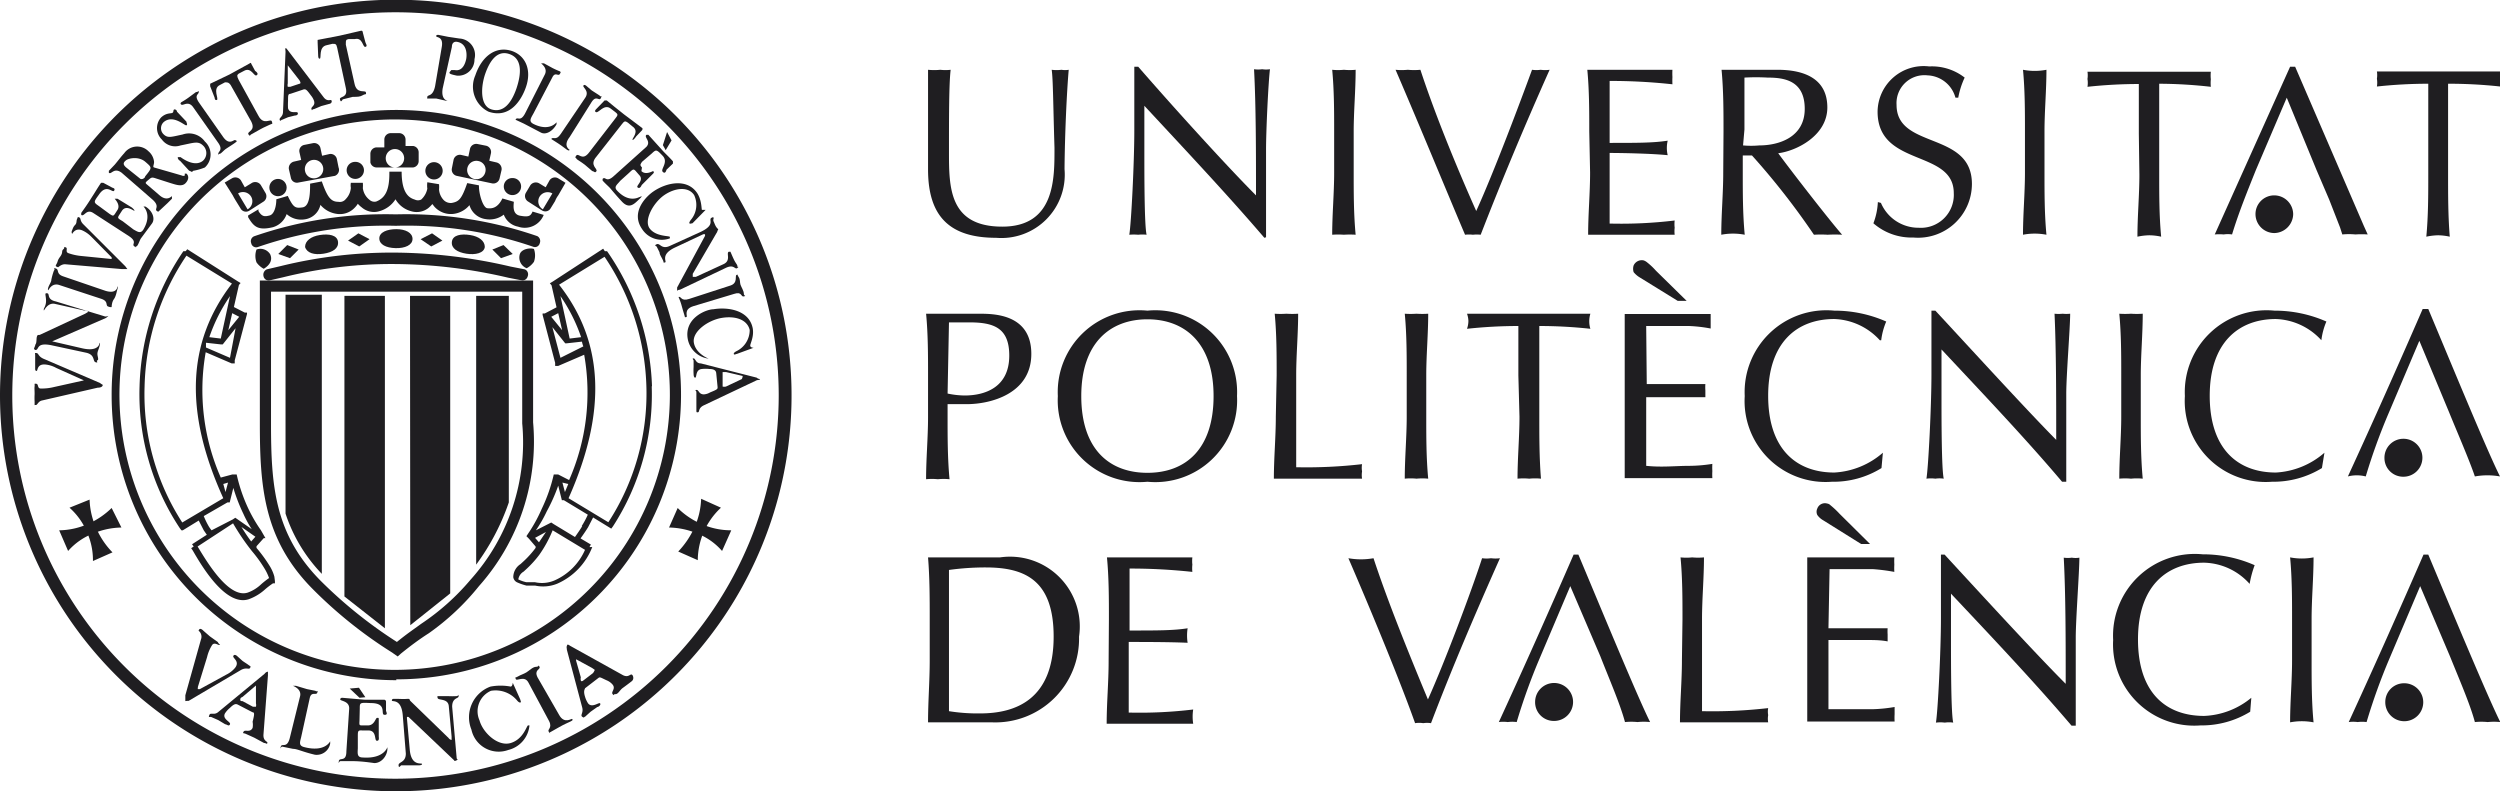 <svg xmlns="http://www.w3.org/2000/svg" viewBox="0 0 89.57 28.35"><defs><style>.cls-1,.cls-2{fill:#1f1e21;}.cls-1{fill-rule:evenodd;}</style></defs><g id="Capa_2" data-name="Capa 2"><g id="Capa_1-2" data-name="Capa 1"><path class="cls-1" d="M9.19,9.4a.68.68,0,0,1,0-.46.41.41,0,0,1,.49.17c.09.2,0,.38-.23.52A.75.75,0,0,1,9.19,9.4Z"/><polygon class="cls-1" points="16.13 21.26 14.7 22.4 14.69 10.6 16.13 10.6 16.13 21.26"/><path class="cls-1" d="M17.06,20.23V10.6h1.17V18A8.3,8.3,0,0,1,17.06,20.23Z"/><polygon class="cls-1" points="12.34 21.37 13.79 22.51 13.79 10.6 12.34 10.6 12.34 21.37"/><path class="cls-1" d="M11.53,20.56v-10H10.23v7.84A5.67,5.67,0,0,0,11.53,20.56Z"/><path class="cls-2" d="M14.17,24A9.86,9.86,0,1,1,24,14.17,9.86,9.86,0,0,1,14.17,24v.34A10.2,10.2,0,1,0,4,14.17a10.21,10.21,0,0,0,10.2,10.2Z"/><path class="cls-2" d="M14.17,27.9A13.73,13.73,0,1,1,27.9,14.17,13.74,13.74,0,0,1,14.17,27.9v.45A14.18,14.18,0,1,0,0,14.17,14.19,14.19,0,0,0,14.17,28.35Z"/><path class="cls-1" d="M2.49,18.19a2.43,2.43,0,0,1,.64.91,2.44,2.44,0,0,1,.2,1l.7-.31a2.84,2.84,0,0,1-.56-.82,2.67,2.67,0,0,1-.26-1.07Z"/><path class="cls-1" d="M2.44,19.74a2.3,2.3,0,0,1,.91-.63,2.72,2.72,0,0,1,1-.21L4,18.2a2.84,2.84,0,0,1-.82.56A2.64,2.64,0,0,1,2.12,19Z"/><path class="cls-1" d="M25.83,18.19A2.59,2.59,0,0,0,25,20.07l-.7-.31a3.06,3.06,0,0,0,.56-.82,2.67,2.67,0,0,0,.26-1.07Z"/><path class="cls-1" d="M25.87,19.74a2.27,2.27,0,0,0-.9-.63,2.72,2.72,0,0,0-1-.21l.31-.7a2.72,2.72,0,0,0,.82.56A2.64,2.64,0,0,0,26.2,19Z"/><path class="cls-1" d="M8.64,24c.19-.1.28,0,.32-.07s0-.06-.05-.1-.15-.1-.22-.15l-.2-.18s-.09-.08-.13,0,.25.19.06.43a.94.94,0,0,1-.31.24l-.95.52s-.06,0-.07,0,0-.05,0-.08l.33-1.07a1.4,1.4,0,0,1,.18-.43c.08-.11.2,0,.26,0s0,0-.06-.11l-.28-.2-.23-.2s-.1-.11-.15-.05,0,.06,0,.07a.27.27,0,0,1,.06.29l-.56,2c0,.14,0,.18,0,.2s0,0,.12,0Z"/><path class="cls-1" d="M11.1,25c.06-.24.24-.07.27-.19s0,0-.07-.06L11,24.69l-.4-.12c-.07,0-.11,0-.11,0s.33.11.26.38l-.37,1.5c-.1.38-.28.16-.32.3s0,0,.05,0l.39.08c.15,0,.32.1.78.21a.49.49,0,0,0,.55-.4c0-.06,0-.07,0-.08s-.17.4-.92.21c-.21-.05-.17-.16-.12-.36Z"/><path class="cls-1" d="M12.89,25.39c0-.22,0-.22.4-.2.6,0,.33.41.48.42s.06-.11.06-.15v-.32a.07.07,0,0,0-.06-.07l-.7,0L12.26,25s-.07,0-.07.06.34.05.32.34l-.1,1.52c0,.4-.25.2-.27.35s0,0,.06,0,.3,0,.4,0,.34,0,.81.07c.25,0,.45-.24.47-.49,0-.06,0-.07,0-.08s-.11.42-.87.37c-.22,0-.2-.13-.19-.33l0-.42c0-.19,0-.23.15-.22l.22,0c.32,0,.21.36.31.37s.07-.12.07-.16l0-.58c0-.09,0-.08-.06-.08s-.09.29-.36.27H13c-.13,0-.13,0-.12-.17Z"/><path class="cls-1" d="M14.54,27c0,.33-.27.29-.26.42s.07,0,.1,0l.26,0,.37,0s.12,0,.11-.05-.39.1-.44-.52l-.1-1.11s0-.05,0-.05a.07.07,0,0,1,.06,0l1.63,1.55s0,.05.09,0,0,0,0-.1l-.16-1.82c0-.34.24-.28.23-.38s0,0-.07,0a2.62,2.62,0,0,1-.32,0l-.36,0a.05.05,0,0,0,0,.06c0,.11.38,0,.4.31l.1,1.08c0,.08,0,.12,0,.12s-.06,0-.11-.07l-1.36-1.32c-.06-.06,0-.09-.13-.08s-.24,0-.32,0h-.17s-.05,0-.05.06.34-.09.39.53Z"/><path class="cls-1" d="M18.37,24.46s0,0,0,0,0,.12-.07.14a1.93,1.93,0,0,0-.73,0,1.17,1.17,0,0,0-.68,1.54,1,1,0,0,0,1.32.73,1,1,0,0,0,.76-.88s0,0-.05,0-.16.49-.62.63-1-.37-1.12-.81a.8.8,0,0,1,.41-1.06,1,1,0,0,1,.93.34s.07.09.12.08,0-.08,0-.11Z"/><path class="cls-1" d="M19.26,24.27c-.14-.28.12-.28.07-.38s0,0-.12,0-.25.14-.35.2-.21.09-.31.15-.1,0-.07.09.31-.14.45.12l.74,1.38c.14.27-.09.3,0,.4s0,0,.05,0l.3-.17c.21-.12.32-.16.42-.21s.08-.06.06-.09-.28.2-.47-.15Z"/><path class="cls-1" d="M1.55,12.85c-.19-.09-.16-.19-.24-.2s-.05,0-.05.08,0,.15,0,.22,0,.15,0,.23,0,.1.05.11,0-.26.32-.23a1,1,0,0,1,.38.12l1,.45.07,0s0,0-.08,0l-1.08.24a1.79,1.79,0,0,1-.46.05c-.13,0-.07-.16-.16-.17s-.05,0-.06.09,0,.12,0,.28a2.51,2.51,0,0,0,0,.27s0,.11,0,.12,0,0,.05,0,.08-.13.21-.16l2-.46c.14,0,.18-.06.18-.09s0,0-.1-.08Z"/><path class="cls-1" d="M3.1,12.64c.32.08.21.31.33.34s0-.05.06-.07,0-.14,0-.23.05-.17.08-.29,0-.1,0-.11,0,.34-.62.2l-1.08-.25s0,0,0,0l0,0,1.93-.84s0,0,.06-.05,0,0-.09,0L2,10.8c-.33-.07-.21-.27-.3-.29s0,0-.05,0,0,.11,0,.27-.07.25-.08.29,0,0,0,.05.12-.3.41-.23l1.06.24c.08,0,.11,0,.11.05l-.1.06L1.42,12c-.07,0-.08,0-.1.07s0,.21-.05.27a.78.78,0,0,1-.05.14.06.06,0,0,0,.05.06c.15,0,0-.3.62-.16Z"/><path class="cls-1" d="M2.26,9.9C2,9.81,2.13,9.66,2,9.62s0,0-.07.08a2.37,2.37,0,0,0-.09.32c0,.09-.08.18-.11.28s0,.08,0,.1.11-.28.39-.19l1.49.49c.29.09.16.24.26.28S4,11,4,11s0-.17.08-.28.1-.28.13-.37,0-.08,0-.09,0,.29-.43.16Z"/><path class="cls-1" d="M3,8.05c-.15-.14-.09-.23-.16-.26s-.05,0-.08.06,0,.14-.07.21-.08.13-.11.2,0,.09,0,.12.1-.25.38-.12a1.06,1.06,0,0,1,.32.23L4,9.22s0,0,0,.06H4l-1.1-.11a1.92,1.92,0,0,1-.45-.1c-.13-.05,0-.18-.1-.21s0,0-.08.07,0,.11-.11.26-.08.16-.12.24-.07.1,0,.13.05,0,.06,0,.12-.11.26-.09l2,.17c.15,0,.19,0,.2,0s0,0-.07-.1Z"/><path class="cls-1" d="M3.54,7.38c-.19-.13-.19-.14,0-.4.28-.42.49-.05.55-.15S4,6.73,4,6.71L3.7,6.55s-.07,0-.08,0c-.13.19-.22.35-.32.5-.21.34-.33.49-.39.58a0,0,0,0,0,0,.07c.11.08.18-.23.43-.07l1.28.83c.33.22.07.29.2.37s0,0,.06,0,.12-.22.17-.29L5.45,8c.12-.18,0-.46-.24-.6,0,0-.07,0-.07,0s.32.28,0,.82c-.1.16-.2.09-.36,0L4.4,7.93c-.16-.1-.2-.11-.14-.21l.11-.17c.15-.22.4,0,.44,0s-.07-.11-.11-.13l-.49-.3c-.08,0-.09,0-.1,0s.22.21.1.4l-.09.14c-.06.09-.08.08-.2,0Z"/><path class="cls-1" d="M6.78,6.12c.06,0,.08.08.14,0A2,2,0,0,0,7.34,6a.63.63,0,0,0,0-.93.7.7,0,0,0-.8-.25c-.39.08-.52.14-.67,0a.3.3,0,0,1,0-.45c.34-.28.76.15.81.12s0-.08,0-.13L6.34,4c0-.06-.08-.1-.11-.07s0,.1-.07.12-.22,0-.39.16A.57.57,0,0,0,5.8,5a.59.59,0,0,0,.67.21c.47-.09.62-.17.8,0a.37.37,0,0,1,0,.55c-.22.18-.54.06-.8-.13,0,0-.06,0-.09,0s0,.1.07.13Z"/><path class="cls-1" d="M7.12,3.66c-.17-.26,0-.27,0-.36s0,0-.1,0l-.27.2a2.72,2.72,0,0,1-.25.16s-.07.05,0,.09.25-.15.42.09l.9,1.28c.18.26,0,.3,0,.39s0,0,.05,0,.14-.12.23-.18.25-.16.33-.22.06-.06,0-.09-.21.21-.44-.12Z"/><path class="cls-1" d="M16.19,1.68c0-.14.08-.2.19-.18.4.07.34.55.32.63s-.1.44-.41.38l-.12,0s0,0-.05.06,0,.09.25.14A.58.58,0,0,0,17,2.12a.59.59,0,0,0-.54-.74l-.4-.06-.35-.07c-.06,0-.08,0-.08.05s.26,0,.2.37l-.24,1.41c-.08.4-.27.3-.28.39s0,.06,0,.06l.32,0,.35.08s.06,0,.07,0-.26,0-.19-.44Z"/><path class="cls-1" d="M18.35,1.83c-.59-.2-1.09.19-1.32.87A1,1,0,0,0,17.5,4c.78.27,1.19-.44,1.34-.87C19.06,2.51,18.83,2,18.35,1.83Zm.15,1.35c-.18.51-.46.87-.89.74s-.38-.84-.22-1.29.42-.83.84-.7S18.73,2.5,18.5,3.18Z"/><path class="cls-1" d="M19.79,2.77c.11-.22.22,0,.28-.14s0,0,0-.07a2.85,2.85,0,0,1-.27-.12l-.31-.17c-.05,0-.08,0-.1,0s.25.16.13.4l-.7,1.38c-.18.35-.28.1-.35.24s0,0,0,0l.3.14.61.32c.19.1.44-.07.56-.3,0,0,0-.07,0-.07s-.25.35-.83.06c-.17-.09-.1-.19,0-.37Z"/><path class="cls-1" d="M21.2,3.65c.17-.26.27,0,.33-.14s0,0-.05-.09l-.28-.18L21,3.07s-.07-.06-.1,0,.23.19.07.43l-.88,1.3c-.17.26-.28.08-.34.18s0,0,0,0l.25.16c.17.11.24.18.32.23s.08,0,.09,0-.26-.13,0-.46Z"/><path class="cls-1" d="M21.1,5.47c-.24.31-.37,0-.45.1s0,.08,0,.11.16.11.3.22l.27.23c.06,0,.1.09.15,0s-.27-.21,0-.52l.91-1.16c.09-.12.12-.12.21-.06l.17.14c.25.17,0,.41,0,.47s.11-.07.13-.11L23,4.67s.05-.06,0-.09l-.64-.48c-.3-.23-.43-.35-.62-.5,0,0-.06,0-.08,0l-.3.31s-.09.08,0,.11.29-.31.52-.13l.17.13c.09.07.1.1,0,.22Z"/><path class="cls-1" d="M23.35,5.5c.16-.15.17-.15.39.08s-.08.48,0,.57.12,0,.14-.07l.23-.22s0-.06,0-.08c-.15-.17-.29-.29-.41-.43l-.47-.52a0,0,0,0,0-.07,0c-.1.09.18.23,0,.43L22,6.3c-.29.27-.3,0-.41.11a0,0,0,0,0,0,.06c.1.11.18.18.24.24s.18.22.45.51.45.08.63-.09,0-.06,0-.07-.36.24-.8-.23c-.13-.14,0-.21.11-.35l.31-.28c.14-.13.16-.16.24-.08l.13.15c.19.19-.12.38-.06.44s.12,0,.15-.08l.41-.41c.06-.06,0-.08,0-.09s-.26.16-.42,0L23,6c-.08-.09-.06-.1,0-.2Z"/><path class="cls-1" d="M25.28,7.52s0,0,0,0-.11,0-.13,0,0-.34-.17-.6c-.37-.55-1.12-.37-1.57-.06-.21.14-.84.71-.41,1.34a.84.84,0,0,0,1,.34s0,0,0-.05-.49,0-.72-.3.14-.94.52-1.2.86-.32,1.07,0a.83.83,0,0,1-.12.89s-.07.09-.05.12.08,0,.11,0Z"/><path class="cls-1" d="M24,8.81c-.3.14-.35-.11-.47-.06s0,.07,0,.09l.1.2c0,.08.07.17.12.28s0,.1.08.08-.2-.28.37-.54l1-.47s0,0,.06,0l0,.06-1,1.85s0,0,0,.08,0,0,.1,0L26,9.6c.31-.15.33.08.42,0s0,0,0-.06-.06-.1-.13-.25-.1-.23-.12-.27a0,0,0,0,0-.06,0c-.1.05.09.31-.18.44l-1,.46c-.07,0-.11,0-.11,0s0-.06,0-.11L25.7,8.3c0-.07.07-.05,0-.12s-.1-.18-.13-.24,0-.1,0-.14a.05.05,0,0,0-.07,0c-.15.07.17.24-.4.51Z"/><path class="cls-1" d="M26.3,10.53c.29-.1.24.12.35.09s0,0,0-.1-.09-.23-.12-.32,0-.18-.07-.28,0-.09-.07-.07.06.29-.22.38l-1.48.48c-.3.1-.28-.11-.38-.07s0,0,0,0,.07.16.1.27.08.29.11.38,0,.08.07.07-.13-.27.25-.39Z"/><path class="cls-1" d="M27,12.46s0,0,0,0-.11,0-.12-.07.14-.31.09-.62c-.12-.65-.87-.78-1.41-.69-.25,0-1.05.31-.92,1.06a.87.87,0,0,0,.75.71s0,0,0,0-.46-.17-.53-.57.51-.81,1-.89.91.06,1,.43a.84.84,0,0,1-.47.76s-.11.05-.1.1.08,0,.11,0Z"/><path class="cls-1" d="M12.73,5.8a.3.3,0,0,1,.31.3.31.31,0,0,1-.62,0A.3.3,0,0,1,12.73,5.8Z"/><circle class="cls-2" cx="9.96" cy="6.72" r="0.31"/><path class="cls-2" d="M19.08,7.58c-.07.17-.15.2-.44.15s-.24-.36-.23-.5L18,7.11c-.17.35-.38.37-.54.35s-.31-.53-.3-.82l-.42-.08c-.2.57-.29.66-.55.71a.35.35,0,0,1-.31-.12.61.61,0,0,1-.15-.36,1.11,1.11,0,0,0,0-.19l-.42-.07a.91.91,0,0,0,0,.23.71.71,0,0,1-.22.39.26.26,0,0,1-.23,0c-.2-.06-.47-.22-.47-1h-.44v.07h0c0,.58-.14.87-.47,1a.26.26,0,0,1-.24-.06A.63.63,0,0,1,13,6.74a1.21,1.21,0,0,0,0-.19l-.43,0a.55.55,0,0,0,0,.18.64.64,0,0,1-.18.4.27.27,0,0,1-.27.1c-.26,0-.39-.16-.59-.73l-.42.08c0,.3,0,.81-.27.85s-.33,0-.53-.41l-.41.12c0,.27-.08.54-.24.58s-.27.06-.4-.16l0-.06-.37.22,0,.06c.2.34.35.49.89.36a.74.74,0,0,0,.49-.47.78.78,0,0,0,.64.19.67.67,0,0,0,.57-.52.93.93,0,0,0,.57.32.73.73,0,0,0,.66-.22.76.76,0,0,0,.11-.14.86.86,0,0,0,.14.13.67.67,0,0,0,.62.14,1,1,0,0,0,.59-.43.92.92,0,0,0,.57.43.68.68,0,0,0,.6-.11,1.06,1.06,0,0,0,.15-.15l.07.09a.79.79,0,0,0,.71.26.88.88,0,0,0,.55-.31.7.7,0,0,0,.58.5.83.83,0,0,0,.65-.16.68.68,0,0,0,.51.43.73.73,0,0,0,.92-.42Z"/><path class="cls-1" d="M15.55,5.81a.31.31,0,1,1,0,.62.31.31,0,0,1,0-.62Z"/><path class="cls-1" d="M18.36,6.38a.3.3,0,0,1,.31.3.31.31,0,1,1-.62,0A.3.3,0,0,1,18.36,6.38Z"/><polygon class="cls-1" points="9.97 9.1 10.29 8.78 10.7 8.94 10.39 9.25 9.97 9.1"/><path class="cls-2" d="M9.24,8.85a14,14,0,0,1,4.94-.76,13.94,13.94,0,0,1,4.95.76.18.18,0,0,0,.21-.14.2.2,0,0,0-.09-.25,14.39,14.39,0,0,0-5.07-.78,14.41,14.41,0,0,0-5.06.78A.19.19,0,0,0,9,8.71.18.18,0,0,0,9.24,8.85Z"/><path class="cls-2" d="M9.64,10.05l.52-.12a16.15,16.15,0,0,1,4-.47,18.19,18.19,0,0,1,4.05.49l.51.1s.15,0,.19-.16a.19.19,0,0,0-.11-.24l-.51-.1a18.76,18.76,0,0,0-4.13-.5,16.63,16.63,0,0,0-4.09.48l-.51.12a.21.21,0,0,0-.12.24A.19.19,0,0,0,9.64,10.05Z"/><polygon class="cls-1" points="12.47 8.62 12.84 8.36 13.24 8.57 12.87 8.83 12.47 8.62"/><path class="cls-1" d="M19.13,9.38a.68.68,0,0,0,0-.46c-.14-.05-.43,0-.5.17a.41.41,0,0,0,.24.52A.75.75,0,0,0,19.13,9.38Z"/><polygon class="cls-1" points="18.37 9.1 18.04 8.78 17.64 8.94 17.95 9.25 18.37 9.1"/><polygon class="cls-1" points="15.85 8.62 15.48 8.36 15.07 8.57 15.45 8.83 15.85 8.62"/><path class="cls-1" d="M17.37,8.85c0-.22-.21-.38-.53-.43s-.62,0-.65.24.2.38.52.43S17.34,9.07,17.37,8.85Z"/><path class="cls-2" d="M9.83,20.66a1.43,1.43,0,0,0-.16-.37,5.23,5.23,0,0,0-.48-.66l0-.06.26-.29,0,0,.06,0v0h0L9.35,19a5.3,5.3,0,0,1-.44-.75A5.81,5.81,0,0,1,8.48,17h0l-.16,0-.41.11a7.78,7.78,0,0,1-.54-4.49l.93.4.11,0,0-.11.44-1.66,0-.05h0l-.08,0L8.38,11l.18-.79.06-.07-.1-.06L6.71,8.93,6.65,9,6.57,9A9,9,0,0,0,5,13.84a8.68,8.68,0,0,0,1.44,5.08l.06.08L6.55,19l.57-.35L7.3,19l.11.16-.53.34.06.08-.09.06.06.09c.35.61,1.19,2,2,1.74a1.76,1.76,0,0,0,.56-.33,2.79,2.79,0,0,1,.31-.24l.07,0,0-.08ZM9,19.4c-.12-.16-.24-.34-.35-.52l.5.35Zm-.83-2.11-.09.34L8,17.34Zm.07-4.47-.86-.37s0-.11,0-.17l.54.06h.06l0,0,.46-.58Zm-.74-.74a6,6,0,0,1,.74-1.47l-.33,1.52Zm1.07-.73-.39.48.14-.61ZM6.53,18.72a8.46,8.46,0,0,1-1.35-4.87,8.73,8.73,0,0,1,1.5-4.69l1.63,1C6.7,12.25,6.59,14.75,8,17.85Zm.77-.23L8.15,18l.08,0h0l.13-.52a6.25,6.25,0,0,0,.36.93,4,4,0,0,0,.3.55l-.59-.41h0l0,0-.09.06L7.58,19a1.21,1.21,0,0,1-.1-.14A3,3,0,0,1,7.3,18.49Zm2.06,2.44a1.36,1.36,0,0,1-.48.3c-.69.23-1.49-1.14-1.8-1.65h0l1.27-.83a8.21,8.21,0,0,0,.68,1,4.79,4.79,0,0,1,.46.64,1.82,1.82,0,0,1,.15.32h0A3.4,3.4,0,0,0,9.36,20.93Zm14-7.09A9,9,0,0,0,21.75,9L21.67,9l-.06-.09L19.8,10.09l-.1.06.06.07.18.79-.42.22-.08,0h0l0,.05L19.89,13l0,.11.11,0,.93-.4a7.78,7.78,0,0,1-.54,4.49L20,17l-.16,0h0a5.81,5.81,0,0,1-.43,1.23A5.43,5.43,0,0,1,19,19l-.14.21h0l.09.09.24.28,0,.05a3.47,3.47,0,0,1-.41.46l-.13.12a.56.56,0,0,0-.26.47.24.24,0,0,0,.15.19,1.9,1.9,0,0,0,.32.11l.1,0h0l.21,0a1.34,1.34,0,0,0,.8-.07,2.37,2.37,0,0,0,1.25-1.31l-.1,0,.05-.09-.37-.22c.08-.11.19-.27.27-.4l.18-.35.57.35.08.05.06-.08A8.68,8.68,0,0,0,23.35,13.84ZM20,11.22l.14.61-.39-.48Zm.08-.61a6,6,0,0,1,.74,1.47l-.41.05Zm0,2.21-.29-1.1.46.58,0,0h.06l.54-.06a.84.84,0,0,0,.05.17Zm.28,4.52-.12.29-.09-.34Zm-1.19,1.93.39-.21-.25.37Zm1.79.43a2.13,2.13,0,0,1-1.08,1.09,1.14,1.14,0,0,1-.71.07l-.2,0-.11,0a1.31,1.31,0,0,1-.29-.1s0,0,0,0a.39.39,0,0,1,.19-.28h0l.13-.12a3.77,3.77,0,0,0,.43-.48A4.36,4.36,0,0,0,19.8,19Zm-.1-.85c-.07.12-.19.29-.26.39l-.76-.46-.09-.06h0L19.2,19a4.7,4.7,0,0,0,.39-.68A6.25,6.25,0,0,0,20,17.4l.13.52h0l.07,0,.86.52A3,3,0,0,1,20.84,18.85Zm.95-.13-1.44-.87c1.38-3.1,1.27-5.6-.34-7.65l1.63-1a8.73,8.73,0,0,1,1.5,4.69A8.46,8.46,0,0,1,21.79,18.72Z"/><path class="cls-1" d="M14.78,8.56c0-.22-.25-.35-.58-.35s-.61.11-.61.33.24.34.58.35S14.78,8.78,14.78,8.56Z"/><path class="cls-1" d="M10.93,8.85c0-.22.21-.38.53-.43s.62,0,.65.24-.19.38-.52.43S11,9.07,10.93,8.85Z"/><path class="cls-1" d="M9.6,24.2c0-.11,0-.12,0-.13s-.07,0-.12.07L7.82,25.51c-.15.13-.28,0-.32.11s0,.05.07.07l.25.11.25.15c.06,0,.13.09.17,0s-.29-.18-.18-.39a.88.88,0,0,1,.18-.2c.16-.16.22-.14.27-.12l.54.28c.07,0,.07.07,0,.34a.6.6,0,0,1,0,.22c-.09.18-.27.05-.32.13s0,.05.07.08l.31.14.35.19c.08,0,.1.06.12,0s-.16-.06-.14-.31Zm-.43,1a.25.25,0,0,1,0,.12s-.06,0-.11,0l-.37-.2c-.05,0-.09,0-.08-.07s.06-.06.09-.09l.47-.4s0,0,0,0,0,0,0,0Z"/><path class="cls-1" d="M22.66,24.19c-.07-.09-.12.11-.34,0l-1.89-1.05c-.09-.06-.1-.06-.12,0s0,.08,0,.14l.55,2.07c.05.19-.08.27,0,.33s.06,0,.1,0l.2-.18.24-.17c.05,0,.14-.08.1-.13s-.29.18-.43,0a.86.86,0,0,1-.11-.24c-.07-.22,0-.27,0-.3l.48-.37c.06-.05.1,0,.33.1a.54.54,0,0,1,.18.14c.12.15-.07.26,0,.34s0,0,.1,0,.15-.14.26-.22.23-.17.32-.24S22.69,24.23,22.66,24.19Zm-1.42-.07-.34.26s-.07.06-.09,0a.22.22,0,0,1,0-.11l-.17-.6s0-.05,0-.05h0l.57.31.1.07S21.28,24.08,21.24,24.12Z"/><path class="cls-1" d="M12.13,6l-.06-.3a.23.23,0,0,0-.27-.18l-.26.06-.06-.28a.23.23,0,0,0-.27-.17l-.3.06a.22.22,0,0,0-.18.27l.06.27-.26.06a.24.24,0,0,0-.18.27l.07.3a.22.22,0,0,0,.27.18L12,6.3A.23.23,0,0,0,12.13,6Zm-.81.38a.32.32,0,0,1-.39-.25.33.33,0,1,1,.39.25Z"/><path class="cls-1" d="M14.8,5.23h-.27V5a.23.23,0,0,0-.23-.23H14a.23.23,0,0,0-.23.23v.28H13.5a.23.23,0,0,0-.23.23v.31A.23.23,0,0,0,13.5,6h1.3A.23.23,0,0,0,15,5.77V5.46A.23.23,0,0,0,14.8,5.23ZM14.15,6a.33.33,0,0,1-.33-.33.33.33,0,0,1,.66,0A.33.33,0,0,1,14.15,6Z"/><path class="cls-1" d="M17.79,5.82l-.26-.06.06-.27a.23.23,0,0,0-.18-.27l-.3-.06a.23.23,0,0,0-.27.17l-.06.28-.26-.06a.23.23,0,0,0-.27.18l-.06.3a.23.23,0,0,0,.17.27l1.27.27a.23.23,0,0,0,.27-.18l.07-.3A.24.24,0,0,0,17.79,5.82Zm-.4.34a.33.33,0,1,1-.25-.39A.32.32,0,0,1,17.39,6.16Z"/><path class="cls-1" d="M20,6.39a.23.23,0,0,0-.31.07l-.14.25-.23-.14a.24.24,0,0,0-.32.07l-.16.27a.23.23,0,0,0,.08.31l.5.32a.22.22,0,0,0,.31-.08l.16-.26C19.93,7.09,20,7,20,7l.26-.45ZM19.45,7.5a.33.33,0,0,1-.12-.45.34.34,0,0,1,.46-.12Z"/><path class="cls-1" d="M9.51,6.91l-.16-.27A.24.24,0,0,0,9,6.57l-.23.14-.14-.25a.24.24,0,0,0-.32-.07l-.26.15L8.34,7s.05.1.12.21l.16.26a.22.22,0,0,0,.31.08l.5-.32A.23.23,0,0,0,9.51,6.91Zm-.64.59-.34-.57A.34.34,0,0,1,9,7.05.33.33,0,0,1,8.87,7.5Z"/><path class="cls-1" d="M6.68,6.22a0,0,0,0,0-.06,0l0,.07a.11.11,0,0,1-.1,0c-.44-.13-.94-.27-1-.29s0-.09,0-.2a.57.57,0,0,0-.2-.38.57.57,0,0,0-.87.07c-.12.13-.22.27-.34.41l-.21.22a0,0,0,0,0,0,.07c.09.08.18-.21.46,0l1.08.94c.31.26.09.35.17.42s.08,0,.1,0L6,7.28l.16-.16s0-.07,0-.09S6,7.24,5.72,7L5.3,6.64c-.09-.08-.12-.08,0-.18s.13-.12.28-.07l.53.17c.2.06.41.14.54,0S6.76,6.29,6.68,6.22Zm-1.48.1c0,.06-.12.13-.18.08L4.52,6c-.14-.12-.09-.19,0-.26s.45-.15.69.06S5.46,6,5.2,6.32Z"/><path class="cls-1" d="M11.88,3.62c0-.1-.13.06-.28-.13L10.32,1.81c-.07-.09-.07-.09-.09-.08s0,.07,0,.13L10.14,4c0,.19-.14.21-.12.29s.05,0,.09,0l.21-.09.24-.06s.13,0,.11-.09-.28.06-.35-.17a2.3,2.3,0,0,1,0-.26c0-.22,0-.25.09-.26l.48-.16c.07,0,.09,0,.25.22a.62.62,0,0,1,.11.19c.06.19-.12.21-.09.3s0,0,.09,0l.26-.11.33-.09C11.87,3.67,11.9,3.67,11.88,3.62ZM10.73,3l-.33.11c-.05,0-.08,0-.09,0a.25.25,0,0,1,0-.12V2.39s0-.05,0-.05,0,0,0,0l.39.5a.33.33,0,0,1,.06.1S10.78,3,10.73,3Z"/><path class="cls-1" d="M27.23,13.58s-.07,0-.12-.05l-2-.51c-.19,0-.19-.18-.26-.18s0,.05,0,.08,0,.15,0,.23a2,2,0,0,0,0,.25s0,.14.06.13,0-.29.24-.31a1.09,1.09,0,0,1,.26,0c.22,0,.24.09.25.14l.05.51c0,.07,0,.08-.27.19a.51.51,0,0,1-.22.07c-.19,0-.18-.17-.27-.16s0,0,0,.09,0,.17,0,.28,0,.25,0,.34,0,.1.06.09,0-.14.19-.24l1.92-.91C27.22,13.61,27.23,13.6,27.23,13.58Zm-.65,0-.57.27a.25.25,0,0,1-.12,0s0,0,0-.08l0-.35s0-.09,0-.09l.12,0,.6.14,0,0S26.6,13.55,26.58,13.57Z"/><path class="cls-2" d="M18.69,10.05H9.31v5.13c0,2.26.14,4.14,1.87,5.9a15.92,15.92,0,0,0,2.87,2.3l.07.05.13.09.11-.1c.36-.29.67-.52,1-.73A8.8,8.8,0,0,0,17.16,21a7.79,7.79,0,0,0,1.94-5.87V10.05ZM16.85,20.78a8.39,8.39,0,0,1-1.76,1.57c-.3.22-.5.35-.87.65a16.25,16.25,0,0,1-2.75-2.21c-1.63-1.66-1.76-3.38-1.76-5.62V10.45h9v4.72A7.37,7.37,0,0,1,16.85,20.78Z"/><polygon class="cls-1" points="24.06 5.03 23.9 4.73 23.75 5.2 23.85 5.38 24.06 5.03"/><path class="cls-1" d="M12.39,3.15c.09.38-.24.29-.21.41s.06.06.1,0l.36-.09c.17,0,.26,0,.36-.06s.13,0,.11-.1-.33.08-.41-.32L12.39,1.6c0-.16,0-.18.1-.2l.22,0c.29-.07.28.3.38.28s0-.14,0-.17L13,1.17s0-.08-.06-.07l-.78.18-.78.15s0,.06,0,.09L11.4,2s0,.12.06.1-.05-.42.24-.48l.21-.05c.11,0,.14,0,.17.14Z"/><path class="cls-1" d="M9,4.35c.18.35-.16.35-.1.46s.07,0,.11,0l.32-.18c.16-.09.24-.11.33-.16s.12,0,.08-.12-.29.16-.48-.2L8.55,2.86c-.07-.14-.06-.17,0-.22l.19-.1c.26-.15.36.21.45.16s0-.13-.05-.16L9,2.28s0-.06-.07,0l-.71.39L7.53,3s0,.06,0,.09l.16.41s0,.11.08.08-.16-.4.1-.53l.19-.1c.1,0,.13,0,.2.09Z"/><polygon class="cls-1" points="12.86 24.64 12.53 24.67 12.88 25 13.09 24.98 12.86 24.64"/><path class="cls-2" d="M37.68,2.5a1.34,1.34,0,0,0,.35,0,.75.75,0,0,0,.26,0c-.07.8-.14,2.31-.15,3.56a2.27,2.27,0,0,1-2.45,2.46c-1.69,0-2.44-.79-2.44-2.45,0-.53,0-.92,0-1.35,0-.94,0-1.72,0-2.22a2.12,2.12,0,0,0,.44,0,1.5,1.5,0,0,0,.37,0C34,3,34,4.17,34,5.44s0,2.68,1.91,2.68,1.87-1.76,1.87-2.83C37.73,3.66,37.73,2.84,37.68,2.5Z"/><path class="cls-2" d="M45.3,8.52C44,7,42.44,5.34,41,3.79c0,.31,0,.83,0,1.74,0,.73,0,2.54.08,2.88a1.45,1.45,0,0,0-.3,0,2,2,0,0,0-.32,0c.07-.4.18-2.59.18-3.72s0-1.91,0-2.3h.14C42.1,3.91,44,6,45,7c0-1.53,0-3.2-.07-4.52a1,1,0,0,0,.29,0,.9.9,0,0,0,.28,0c-.06.51-.14,2.2-.14,2.87,0,.87,0,2.77,0,3.15Z"/><path class="cls-2" d="M47.8,4.72c0-.74,0-1.48-.07-2.22a2,2,0,0,0,.42,0,2.06,2.06,0,0,0,.42,0c0,.74-.07,1.48-.07,2.22V6.19c0,.74,0,1.48.07,2.22a3.13,3.13,0,0,0-.42,0,3,3,0,0,0-.42,0c0-.74.07-1.48.07-2.22Z"/><path class="cls-2" d="M50,2.5a2.18,2.18,0,0,0,.44,0,2.28,2.28,0,0,0,.45,0c.5,1.52,1.23,3.33,2,5.06.63-1.38,1.59-3.94,2-5.06a1.1,1.1,0,0,0,.31,0,1.12,1.12,0,0,0,.32,0q-1.34,3-2.47,5.91a1.35,1.35,0,0,0-.28,0,1.18,1.18,0,0,0-.28,0C51.89,7,50.85,4.47,50,2.5Z"/><path class="cls-2" d="M56.94,4.71c0-.73,0-1.48-.07-2.21.51,0,1,0,1.53,0s1,0,1.52,0a2.28,2.28,0,0,0,0,.26,2.46,2.46,0,0,0,0,.26,20.34,20.34,0,0,0-2.25-.12c0,.37,0,.67,0,1.09s0,.92,0,1.13c1,0,1.57,0,2.08-.08a1.14,1.14,0,0,0,0,.52c-.59-.06-1.67-.08-2.08-.08,0,.21,0,.42,0,1.24,0,.65,0,1.07,0,1.29A16.1,16.1,0,0,0,60,7.9a1.15,1.15,0,0,0,0,.26,1.07,1.07,0,0,0,0,.25c-.51,0-1,0-1.54,0s-1,0-1.56,0c0-.74.07-1.49.07-2.23Z"/><path class="cls-2" d="M61.75,4.72c0-.74,0-1.48-.07-2.22.33,0,.65,0,1,0s.65,0,1,0c1,0,1.79.34,1.79,1.35s-1.11,1.56-1.76,1.64C64.08,6,65.51,7.85,66,8.41a4.73,4.73,0,0,0-.52,0,4,4,0,0,0-.49,0,26.27,26.27,0,0,0-2.22-2.84h-.33v.62c0,.74,0,1.48.07,2.22a2.22,2.22,0,0,0-.84,0c0-.74.07-1.48.07-2.22Zm.7.49a3.22,3.22,0,0,0,.58,0c.7,0,1.63-.29,1.63-1.31s-.74-1.12-1.33-1.12a7.38,7.38,0,0,0-.83,0c0,.63,0,1.24,0,1.86Z"/><path class="cls-2" d="M67.39,7.27a1.46,1.46,0,0,0,1.35.89A1.18,1.18,0,0,0,70,6.92C70,5.34,67.27,6,67.27,4a1.65,1.65,0,0,1,1.85-1.62,1.91,1.91,0,0,1,1.27.4,2.91,2.91,0,0,0-.23.72h-.1a1.08,1.08,0,0,0-1-.8,1,1,0,0,0-1.11,1.06c0,1.6,2.7.93,2.7,2.83a1.93,1.93,0,0,1-2.1,1.92A2.08,2.08,0,0,1,67.12,8a2.43,2.43,0,0,0,.16-.76Z"/><path class="cls-2" d="M72.55,4.72c0-.74,0-1.48-.07-2.22a2.22,2.22,0,0,0,.84,0c0,.74-.07,1.48-.07,2.22V6.19c0,.74,0,1.48.07,2.22a2.22,2.22,0,0,0-.84,0c0-.74.07-1.48.07-2.22Z"/><path class="cls-2" d="M33.25,13.45c0-.73,0-1.48-.07-2.21.27,0,.56,0,.83,0s.82,0,1.06,0c.52,0,1.88,0,1.88,1.44s-1.48,1.8-2.31,1.8l-.69,0v.47c0,.73,0,1.48.07,2.22a2.09,2.09,0,0,0-.42,0,2,2,0,0,0-.42,0c0-.74.07-1.49.07-2.22Zm.7.65a3.08,3.08,0,0,0,.61.07c.7,0,1.6-.27,1.6-1.43,0-1-.56-1.19-1.44-1.19H34Z"/><path class="cls-2" d="M41.11,11.13a2.93,2.93,0,0,1,3.21,3.06,2.93,2.93,0,0,1-3.21,3.07,2.93,2.93,0,0,1-3.21-3.07A2.93,2.93,0,0,1,41.11,11.13Zm0,.31c-1.34,0-2.37.85-2.37,2.75s1,2.75,2.37,2.75,2.37-.85,2.37-2.75S42.45,11.44,41.11,11.44Z"/><path class="cls-2" d="M45.74,13.45c0-.73,0-1.48-.07-2.21a3,3,0,0,0,.42,0,3.13,3.13,0,0,0,.42,0c0,.73-.07,1.48-.07,2.21,0,1.44,0,2.45,0,3.29a17.39,17.39,0,0,0,2.36-.11.78.78,0,0,0,0,.26.82.82,0,0,0,0,.26c-.52,0-1,0-1.58,0s-1,0-1.58,0c0-.74.07-1.49.07-2.22Z"/><path class="cls-2" d="M50.4,13.45c0-.73,0-1.48-.07-2.21a3,3,0,0,0,.42,0,3.29,3.29,0,0,0,.42,0c0,.73-.07,1.48-.07,2.21v1.48c0,.73,0,1.48.07,2.22a2.18,2.18,0,0,0-.42,0,2,2,0,0,0-.42,0c0-.74.07-1.49.07-2.22Z"/><path class="cls-2" d="M54.4,13.45c0-.59,0-1.18,0-1.77a17.16,17.16,0,0,0-1.84.1.87.87,0,0,0,.05-.28.85.85,0,0,0-.05-.26c.74,0,1.48,0,2.21,0s1.48,0,2.21,0a.93.93,0,0,0,0,.54,17,17,0,0,0-1.83-.1c0,.59,0,1.18,0,1.77v1.48c0,.73,0,1.48.06,2.22a2,2,0,0,0-.42,0,2.18,2.18,0,0,0-.42,0c0-.74.07-1.49.07-2.22Z"/><path class="cls-2" d="M67.41,16.77a3.26,3.26,0,0,1-1.78.49,2.9,2.9,0,0,1-3.12-3.07,2.93,2.93,0,0,1,3.21-3.06,4.59,4.59,0,0,1,1.86.39,2.45,2.45,0,0,0-.18.67h-.05a2.31,2.31,0,0,0-1.63-.76c-1.35,0-2.37.85-2.37,2.75s1,2.75,2.37,2.75a2.88,2.88,0,0,0,1.74-.71l0,0Z"/><path class="cls-2" d="M73.88,17.26c-1.3-1.54-2.86-3.18-4.32-4.74,0,.32,0,.83,0,1.74,0,.74,0,2.54.08,2.89a1,1,0,0,0-.3,0,1.19,1.19,0,0,0-.32,0c.07-.41.18-2.6.18-3.73s0-1.91,0-2.29h.14c1.4,1.51,3.29,3.58,4.33,4.63,0-1.53,0-3.2-.06-4.52a1.35,1.35,0,0,0,.29,0,1.26,1.26,0,0,0,.27,0c0,.5-.14,2.2-.14,2.87,0,.87,0,2.76,0,3.15Z"/><path class="cls-2" d="M76,13.45c0-.73,0-1.48-.07-2.21a3.29,3.29,0,0,0,.42,0,3,3,0,0,0,.42,0c0,.73-.07,1.48-.07,2.21v1.48c0,.73,0,1.48.07,2.22a2,2,0,0,0-.42,0,2.18,2.18,0,0,0-.42,0c0-.74.07-1.49.07-2.22Z"/><path class="cls-2" d="M83.19,16.77a3.33,3.33,0,0,1-1.79.49,2.9,2.9,0,0,1-3.12-3.07,2.93,2.93,0,0,1,3.21-3.06,4.59,4.59,0,0,1,1.86.39,2.45,2.45,0,0,0-.18.67h0a2.31,2.31,0,0,0-1.63-.76c-1.34,0-2.37.85-2.37,2.75s1,2.75,2.37,2.75a2.88,2.88,0,0,0,1.74-.71l0,0Z"/><path class="cls-2" d="M33.31,22.19c0-.74,0-1.48-.06-2.22.42,0,.86,0,1.29,0s.86,0,1.29,0a2.5,2.5,0,0,1,2.83,2.84,3,3,0,0,1-3.12,3.07c-.39,0-.76,0-1.15,0s-.76,0-1.14,0c0-.74.06-1.48.06-2.22ZM34,23.66c0,.61,0,1.23,0,1.82a6.45,6.45,0,0,0,1.12.08c1.26,0,2.63-.49,2.63-2.75,0-2-1-2.48-2.43-2.48a9.54,9.54,0,0,0-1.32.09c0,.54,0,1.15,0,1.77Z"/><path class="cls-2" d="M39.73,22.18c0-.74,0-1.48-.07-2.21.52,0,1,0,1.54,0s1,0,1.52,0a1.14,1.14,0,0,0,0,.26,1.18,1.18,0,0,0,0,.26,20.64,20.64,0,0,0-2.25-.12c0,.37,0,.67,0,1.09v1.13c1,0,1.58,0,2.08-.08a1.7,1.7,0,0,0,0,.52C41.93,23,40.86,23,40.44,23v1.24c0,.65,0,1.07,0,1.29a16,16,0,0,0,2.31-.11,1.64,1.64,0,0,0,0,.51c-.5,0-1,0-1.54,0s-1,0-1.56,0c0-.74.07-1.49.07-2.23Z"/><path class="cls-2" d="M48.31,20a2.55,2.55,0,0,0,.9,0c.5,1.52,1.23,3.33,1.95,5.06.62-1.38,1.58-3.94,1.94-5.06a1.17,1.17,0,0,0,.32,0,1.22,1.22,0,0,0,.32,0c-.89,2-1.72,3.94-2.47,5.91a.9.9,0,0,0-.28,0,.88.88,0,0,0-.29,0C50.19,24.47,49.15,21.94,48.31,20Z"/><path class="cls-2" d="M60.28,22.19c0-.74,0-1.48-.07-2.22a2,2,0,0,0,.42,0,2.12,2.12,0,0,0,.42,0c0,.74-.07,1.48-.07,2.22,0,1.44,0,2.45,0,3.29a17.46,17.46,0,0,0,2.37-.11.73.73,0,0,0,0,.25.78.78,0,0,0,0,.26c-.52,0-1.06,0-1.58,0s-1,0-1.58,0c0-.74.07-1.48.07-2.22Z"/><path class="cls-2" d="M74.22,26c-1.3-1.53-2.86-3.18-4.32-4.73,0,.31,0,.83,0,1.73,0,.74,0,2.55.08,2.89a1,1,0,0,0-.3,0,1.27,1.27,0,0,0-.32,0c.07-.4.18-2.59.18-3.72s0-1.91,0-2.3h.13c1.4,1.52,3.29,3.58,4.34,4.63,0-1.53,0-3.2-.07-4.52a1,1,0,0,0,.29,0,.8.8,0,0,0,.27,0c0,.51-.13,2.2-.13,2.87,0,.87,0,2.77,0,3.15Z"/><path class="cls-2" d="M80.62,25.5a3.32,3.32,0,0,1-1.78.49,2.91,2.91,0,0,1-3.13-3.06,2.93,2.93,0,0,1,3.21-3.07,4.59,4.59,0,0,1,1.86.39,3.67,3.67,0,0,0-.18.67l0,0a2.25,2.25,0,0,0-1.63-.76c-1.34,0-2.37.84-2.37,2.75s1,2.74,2.37,2.74A2.82,2.82,0,0,0,80.66,25l0,0Z"/><path class="cls-2" d="M82.12,22.19c0-.74,0-1.48-.07-2.22a2.22,2.22,0,0,0,.84,0c0,.74-.07,1.48-.07,2.22v1.47c0,.74,0,1.48.07,2.22a2.23,2.23,0,0,0-.84,0c0-.74.07-1.48.07-2.22Z"/><path class="cls-2" d="M85.43,16.41a.68.68,0,1,1,.67.67.67.67,0,0,1-.67-.67Z"/><path class="cls-2" d="M87.75,14.78l-1.07-2.57-1.09,2.57a21.43,21.43,0,0,0-.83,2.29,1.3,1.3,0,0,0-.64,0c.92-2,1.81-4,2.68-6H87c.84,2,2.12,5.11,2.57,6a2.55,2.55,0,0,0-.9,0C88.47,16.48,88.06,15.54,87.75,14.78Z"/><path class="cls-2" d="M85.46,25.15a.67.67,0,0,1,.67-.67.68.68,0,1,1-.67.67Z"/><path class="cls-2" d="M87.78,23.52,86.71,21l-1.09,2.57a21.47,21.47,0,0,0-.83,2.3,1.27,1.27,0,0,0-.32,0,1.22,1.22,0,0,0-.32,0c.92-2,1.81-4,2.68-6H87c.84,2,2.13,5.1,2.58,6a2.28,2.28,0,0,0-.45,0,2.38,2.38,0,0,0-.46,0C88.5,25.23,88.09,24.29,87.78,23.52Z"/><path class="cls-2" d="M55,25.15a.68.68,0,1,1,.68.68.67.67,0,0,1-.68-.68Z"/><path class="cls-2" d="M57.34,23.52,56.26,21l-1.09,2.57a21.47,21.47,0,0,0-.83,2.3,1.22,1.22,0,0,0-.32,0,1.27,1.27,0,0,0-.32,0c.92-2,1.81-4,2.68-6h.17c.84,2,2.12,5.1,2.57,6a2.22,2.22,0,0,0-.45,0,2.28,2.28,0,0,0-.45,0C58.05,25.23,57.64,24.29,57.34,23.52Z"/><path class="cls-2" d="M76.63,4.79c0-.59,0-1.19,0-1.78a17.16,17.16,0,0,0-1.84.1.87.87,0,0,0,0-.28.85.85,0,0,0,0-.26c.74,0,1.48,0,2.21,0s1.48,0,2.21,0a1.26,1.26,0,0,0,0,.27,1.26,1.26,0,0,0,0,.27A17,17,0,0,0,77.36,3c0,.59,0,1.19,0,1.78V6.26c0,.74,0,1.48.07,2.22A2,2,0,0,0,77,8.43a2.18,2.18,0,0,0-.42.05c0-.74.07-1.48.07-2.22Z"/><path class="cls-2" d="M87,4.79C87,4.2,87,3.6,87,3a17.16,17.16,0,0,0-1.84.1.87.87,0,0,0,0-.28.85.85,0,0,0,0-.26c.74,0,1.48,0,2.21,0s1.48,0,2.21,0a1.26,1.26,0,0,0,0,.27,1.26,1.26,0,0,0,0,.27A17,17,0,0,0,87.71,3c0,.59,0,1.19,0,1.78V6.26c0,.74,0,1.48.06,2.22a2,2,0,0,0-.42-.05,2.18,2.18,0,0,0-.42.05C87,7.74,87,7,87,6.26Z"/><path class="cls-1" d="M67,19.49l-1.09-1.08a3.19,3.19,0,0,0-.33-.31.2.2,0,0,0-.12-.06.29.29,0,0,0-.35.18.27.27,0,0,0,0,.23.64.64,0,0,0,.21.19l1.36.85Zm-1.45.9h1.54a6.93,6.93,0,0,1,.78.1,2.3,2.3,0,0,1,0-.26,2.6,2.6,0,0,1,0-.26H64.75v5.88h3.13a2.3,2.3,0,0,1,0-.26c0-.08,0-.16,0-.26a5.42,5.42,0,0,1-.8.08c-.52,0-1,0-1.57,0V22.93h1.34c.27,0,.52,0,.78.05,0-.1,0-.18,0-.25a1.66,1.66,0,0,1,0-.22c-.26,0-.51,0-.78,0H65.51Z"/><path class="cls-1" d="M60.43,10.78,59.33,9.7A2.46,2.46,0,0,0,59,9.39a.39.39,0,0,0-.11-.06.32.32,0,0,0-.36.18.39.39,0,0,0,0,.24.82.82,0,0,0,.22.19l1.36.84Zm-1.45.9h.67l.86,0a5.18,5.18,0,0,1,.78.09c0-.08,0-.17,0-.26s0-.16,0-.26H58.21v5.88h3.14a2.13,2.13,0,0,1,0-.25,2.3,2.3,0,0,1,0-.26,5.4,5.4,0,0,1-.8.07c-.52,0-1,.06-1.57,0V14.23h1.34c.26,0,.52,0,.78,0,0-.09,0-.17,0-.24a1.6,1.6,0,0,1,0-.23c-.26,0-.52,0-.78,0H59Z"/><path class="cls-2" d="M80.81,7.69A.67.67,0,0,1,81.48,7a.68.68,0,0,1,.68.67.69.69,0,0,1-.68.68A.68.68,0,0,1,80.81,7.69Zm1.24-5.3h.18l2.46,5.7.14.31a3.15,3.15,0,0,0-.44,0,2.48,2.48,0,0,0-.47,0l-.08-.25-.39-1L83,6.1,81.93,3.5,80.82,6.1c-.3.75-.61,1.51-.85,2.3a1,1,0,0,0-.3,0,1.73,1.73,0,0,0-.32,0Z"/></g></g></svg>